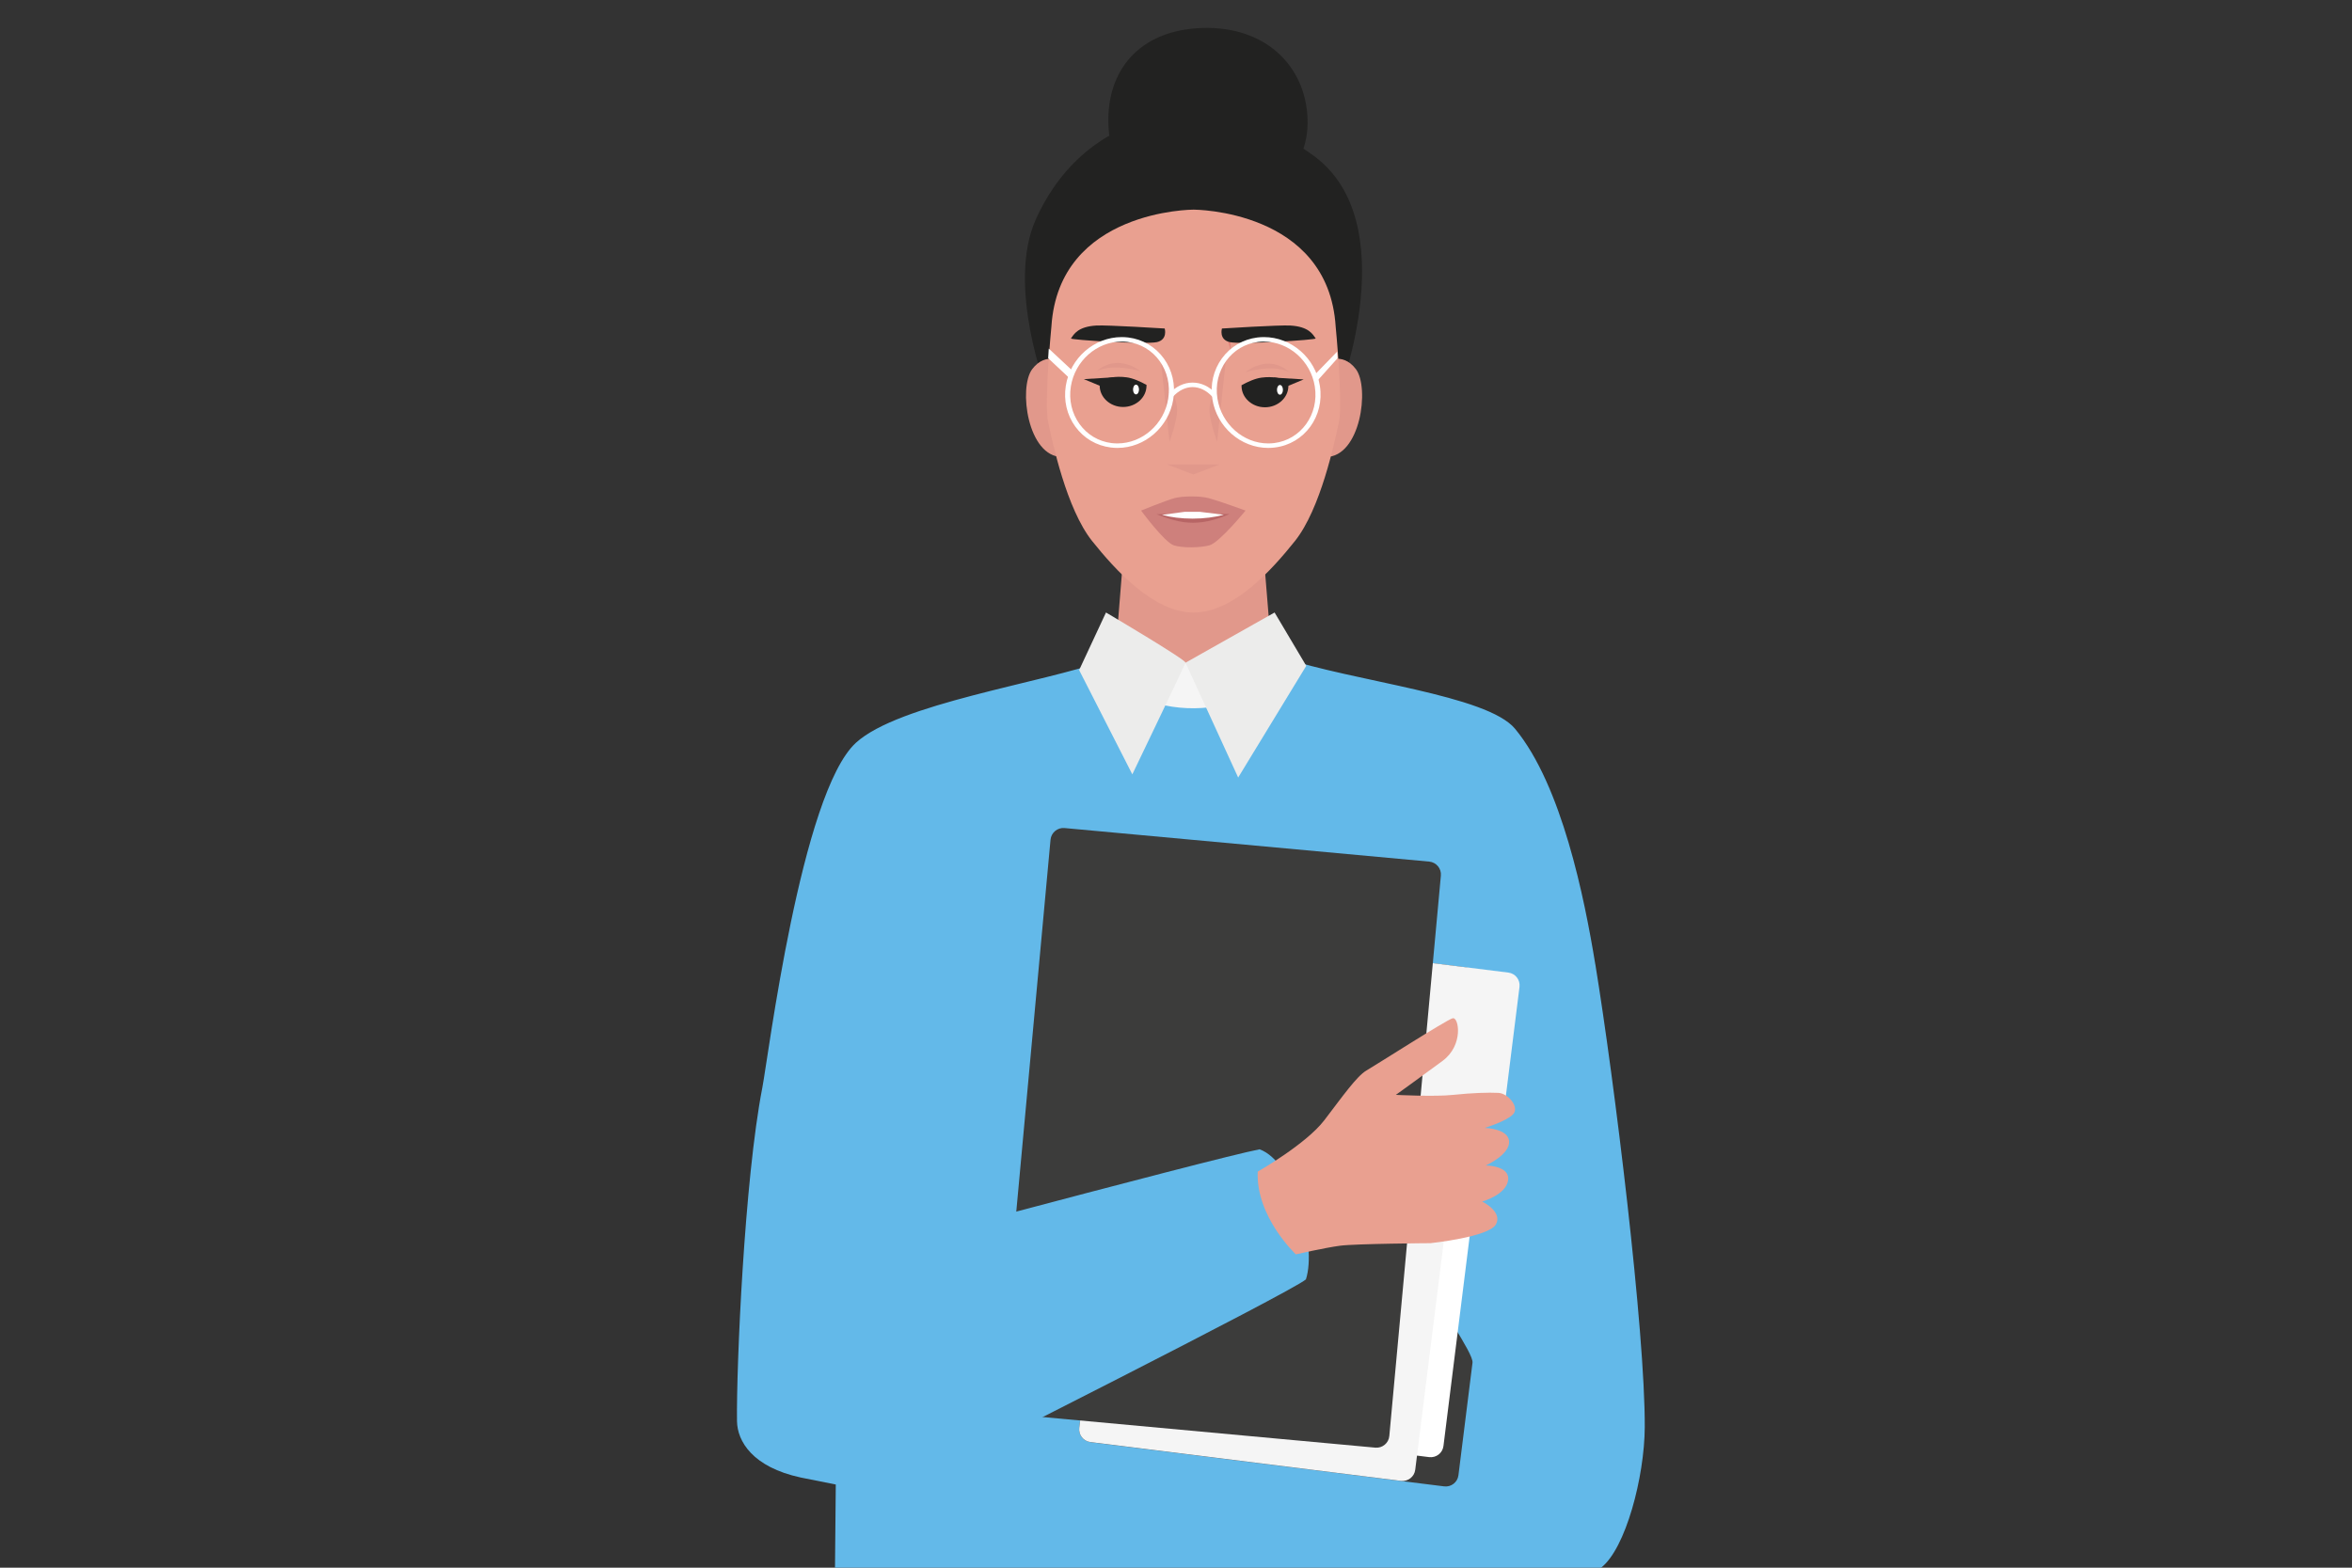 <?xml version="1.0" encoding="UTF-8"?><svg id="Layer_1" xmlns="http://www.w3.org/2000/svg" viewBox="0 0 600 400"><rect x="0" y="0" width="600" height="400" fill="#333333" stroke="none"/><defs><style>.cls-1{fill:#f5f5f5;}.cls-2{fill:#e9a090;}.cls-3{fill:#fff;}.cls-4{fill:#ececeb;}.cls-5{fill:#b76565;}.cls-6{fill:#ce807c;}.cls-7{fill:#e3847c;}.cls-8{fill:#e1988b;}.cls-9{fill:#222221;}.cls-10{fill:#63b9e9;}.cls-11{fill:#3c3c3b;}</style></defs><g><path class="cls-9" d="M333.56,30.36c.45,13.54-10.38,22.36-26.53,22.9-16.16,.54-23.82-8.06-24.27-21.6-.46-13.54,7.73-23.98,23.89-24.52,16.16-.54,26.46,9.69,26.91,23.22Z"/><path class="cls-9" d="M267.07,99.8s-10.49-26.96-2.78-43.94c13.68-30.12,47.02-33.89,71.06-15.95,22.76,16.99,6.47,59.88,6.47,59.88l-52.52-23-22.22,23Z"/><polygon class="cls-8" points="325.15 175.72 304.47 195.38 283.78 176.28 287.42 131.17 321.51 131.17 325.15 175.72"/><g><path class="cls-8" d="M271.42,92.44s-4.57-2.95-8.11,1.76c-3.54,4.72-1.18,22.4,7.66,22.4s.45-24.16,.45-24.16Z"/><path class="cls-8" d="M337.79,92.44s4.57-2.95,8.11,1.76c3.54,4.72,1.18,22.4-7.66,22.4s-.45-24.16-.45-24.16Z"/><path class="cls-2" d="M340.73,83.29c-1.91-29.8-36.22-29.8-36.22-29.8h-.07s-34.31,0-36.22,29.8c0,0-1.91,19.47-.82,24.5,1.09,5.03,4.65,22.05,11.21,30.26,5.83,7.28,15.66,18.24,25.83,18.24h.07c10.23,0,20.01-10.96,25.83-18.24,6.56-8.2,10.11-25.23,11.21-30.26,1.09-5.03-.82-24.5-.82-24.5Z"/></g><polygon class="cls-7" points="313.95 89.41 313.95 85.91 312.78 85.5 313.95 89.41"/><path class="cls-1" d="M302.43,169.09l12.1,5.06-6.05,11.82s-17.48-.41-16.87-1.43-2.24-7.74,1.22-9.58c3.46-1.83,9.6-5.87,9.6-5.87Z"/><path class="cls-10" d="M406.96,246.02c-2.76-16.85-8.53-45.62-20.45-60.05-7.17-8.68-40.91-12-59.74-18.29-3.66,17.24-40.34,17.27-44.5,.74-16.61,5.92-52.98,11.1-63.91,21.09-13.98,12.78-22.41,80.42-23.89,88.02-4.57,23.48-6.64,71.26-6.46,85.06,.07,5.15,3.97,11.75,16.25,14.4l8.95,1.79-.2,21.22h195.43c6.28-4.87,11.07-23.16,11.14-35.81,.12-24.54-7.77-88.59-12.61-118.17Z"/><g><g><path class="cls-11" d="M278.15,367.96c-1.79-.22-3.06-1.86-2.84-3.65l15.57-124.58c.22-1.79,1.86-3.06,3.65-2.84l79.22,9.9c1.79,.22,3.06,1.86,2.84,3.65,0,0-7.65,61.17-9.92,79.4-.31,2.5,9.28,15.36,8.97,17.86-1.3,10.42-3.59,28.71-3.59,28.71-.22,1.8-1.86,3.07-3.65,2.84l-90.26-11.28Z"/><path class="cls-3" d="M329.33,270.39c-1.79-.23-3.42,1.04-3.65,2.84l-11.13,89.01c-.22,1.79,1.05,3.43,2.84,3.65l47.19,5.9c1.8,.22,3.43-1.05,3.65-2.84l11.12-89.01c.22-1.79-1.05-3.43-2.84-3.65l-47.19-5.89Z"/><path class="cls-1" d="M294.54,236.88c-1.79-.22-3.43,1.05-3.65,2.84l-15.57,124.58c-.22,1.8,1.05,3.43,2.84,3.65l79.22,9.9c1.8,.22,3.43-1.05,3.65-2.84,0,0,7.64-61.17,9.92-79.39,.31-2.5,12.78-12.6,13.09-15.1,1.3-10.42,3.59-28.71,3.59-28.71,.22-1.79-1.05-3.43-2.84-3.65l-90.25-11.28Z"/></g><g id="Laptops"><path class="cls-11" d="M350.84,369.37c1.81,.17,3.42-1.16,3.58-2.98l13.15-142.97c.17-1.81-1.17-3.41-2.97-3.58l-93.03-8.56c-1.81-.17-3.41,1.17-3.58,2.98l-13.16,142.97c-.16,1.81,1.17,3.41,2.98,3.58l93.03,8.56Z"/></g></g><path class="cls-10" d="M321.32,293.25c8.81,3.15,14.72,24.3,11.82,33.19-3.84,3.3-92.39,47.9-92.39,47.9l-42.07-49.03s110.74-29.81,122.64-32.06Z"/><path class="cls-2" d="M320.85,298.94s12.31-7,16.97-13.09c4.66-6.09,8.29-11.27,10.75-12.7,2.46-1.43,20.47-12.96,22.02-13.34,1.55-.39,2.85,6.87-2.59,10.88-5.44,4.02-11.92,8.67-11.92,8.67,0,0,9.85,.51,14.64,0,4.79-.51,9.07-.64,11.53-.51,2.46,.13,5.44,3.63,3.76,5.44-1.68,1.81-7.25,3.5-7.25,3.5,0,0,6.09,.13,6.22,3.5,.13,3.37-5.96,6.09-5.96,6.09,0,0,6.22,0,5.7,3.76-.52,3.76-6.61,5.44-6.61,5.44,0,0,5.31,2.59,3.5,5.83-1.81,3.24-16.71,4.79-16.71,4.79,0,0-19.17,.13-23.06,.65-3.89,.52-11.27,2.2-11.27,2.2,0,0-10.24-9.59-9.72-21.12Z"/><path class="cls-4" d="M282.14,156.28s20.52,12.11,20.29,12.81-13.57,28.49-13.57,28.49l-13.57-26.61,6.85-14.69Z"/><polygon class="cls-4" points="302.43 169.09 315.86 198.39 333.23 169.89 325.15 156.28 302.43 169.09"/></g><g><polygon class="cls-8" points="297.73 118.5 311.11 118.5 304.42 121.07 297.73 118.5"/><g><path class="cls-6" d="M291.1,130.27s6.2-2.53,8.5-3.17c2.11-.58,6.62-.58,8.74,0,2.64,.72,9.4,3.17,9.4,3.17,0,0-6.64,8.15-9.2,8.87-2.2,.62-6.93,.73-9.1,0-2.42-.81-8.35-8.87-8.35-8.87Z"/><path class="cls-5" d="M301.87,131.15l-6.85,.05c2.92,1.14,5.87,2.18,9.31,2.18s6.65-1.05,9.31-2.22h-11.77Z"/><path class="cls-3" d="M302.22,130.59l-5.81,.78c2.22,.61,4.92,.96,7.84,.96s5.72-.37,7.96-.99l-6.18-.75h-3.8Z"/></g><g><path class="cls-8" d="M296.07,91.4s4.22,9.97,4.22,13.08-1.95,8.24-1.95,8.24l-2.27-21.33Z"/><path class="cls-8" d="M312.77,91.4s-4.22,9.97-4.22,13.08,1.95,8.24,1.95,8.24l2.27-21.33Z"/></g><g><path class="cls-9" d="M311.72,83.82s14.64-.93,17.47-.76c4.7,.29,5.71,2.24,6.44,3.3,.25,.36-19.12,1.58-21.93,.93-2.81-.65-1.98-3.47-1.98-3.47Z"/><path class="cls-9" d="M297.12,83.82s-14.64-.93-17.47-.76c-4.7,.29-5.71,2.24-6.44,3.3-.25,.36,19.12,1.58,21.93,.93,2.81-.65,1.98-3.47,1.98-3.47Z"/></g><g><g><g><path class="cls-9" d="M286.5,103.84c3.3,0,5.98-2.44,5.98-5.46,0-.06,0-.12,0-.17-1.61-.89-3.48-1.73-5.1-1.94-2.84-.37-5.05,.13-6.69,.89-.1,.39-.16,.8-.16,1.22,0,3.01,2.68,5.46,5.98,5.46Z"/><polygon class="cls-9" points="282.9 99.4 276.49 96.74 284.13 96.27 282.9 99.4"/></g><path class="cls-8" d="M290.97,94.74s-5.63-4.78-11.26,0c4.45-2.19,11.26,0,11.26,0Z"/><path class="cls-3" d="M290.56,99.39c0,.68-.34,1.24-.76,1.24s-.76-.55-.76-1.24,.34-1.24,.76-1.24,.76,.55,.76,1.24Z"/></g><g><path class="cls-9" d="M322.7,103.92c-3.3,0-5.98-2.44-5.98-5.46,0-.06,0-.12,0-.17,1.61-.89,3.48-1.73,5.1-1.94,2.84-.37,5.05,.13,6.69,.89,.1,.39,.16,.8,.16,1.22,0,3.01-2.68,5.46-5.98,5.46Z"/><polygon class="cls-9" points="326.16 99.48 332.57 96.81 324.93 96.34 326.16 99.48"/><path class="cls-8" d="M317.72,94.98s5.63-4.94,11.26,0c-4.45-2.19-11.26,0-11.26,0Z"/><path class="cls-3" d="M327.28,99.47c0,.68-.34,1.24-.76,1.24s-.76-.55-.76-1.24,.34-1.24,.76-1.24,.76,.55,.76,1.24Z"/></g></g></g><g id="glasses"><path class="cls-3" d="M285.06,114.29c-.56,0-1.13-.04-1.69-.11-3.68-.46-6.9-2.36-9.07-5.35-2.15-2.97-3-6.66-2.41-10.39,1.13-7.09,7.25-12.43,14.25-12.43,.56,0,1.13,.03,1.69,.1,3.68,.46,6.9,2.36,9.07,5.36,2.15,2.97,3,6.65,2.41,10.39-1.13,7.09-7.25,12.43-14.25,12.43Zm1.08-27.13c-6.35,0-11.92,4.92-12.96,11.44-.55,3.46,.24,6.87,2.22,9.61,1.96,2.71,4.86,4.43,8.15,4.84,.5,.06,1.01,.09,1.51,.09,6.35,0,11.93-4.92,12.96-11.44,.55-3.46-.24-6.87-2.21-9.61-1.96-2.71-4.86-4.43-8.15-4.84-.5-.06-1.01-.09-1.51-.09Z"/><path class="cls-3" d="M323.53,114.29h0c-7,0-13.12-5.34-14.25-12.43-.59-3.73,.26-7.42,2.41-10.39,2.17-2.99,5.39-4.9,9.07-5.36,.56-.07,1.13-.1,1.69-.1,7,0,13.12,5.34,14.25,12.43,1.23,7.74-3.91,14.8-11.47,15.74-.56,.07-1.13,.11-1.69,.11Zm-1.08-27.13c-.5,0-1.01,.03-1.51,.09-3.3,.41-6.19,2.13-8.15,4.84-1.98,2.74-2.77,6.15-2.22,9.61,1.04,6.52,6.61,11.44,12.96,11.44h0c.5,0,1.01-.03,1.51-.09,6.85-.85,11.5-7.33,10.37-14.44-1.04-6.52-6.61-11.44-12.96-11.44Z"/><path class="cls-3" d="M299.2,101.22l-1-.73c1.74-1.87,3.82-2.87,6.03-2.87s4.29,.99,6.03,2.87l-1,.73c-1.48-1.6-3.22-2.45-5.02-2.45s-3.54,.85-5.02,2.45Z"/></g><polygon class="cls-3" points="341.11 89.72 335.58 95.42 335.63 97.63 341.21 91.4 341.11 89.72"/><polygon class="cls-3" points="267.54 88.95 273.31 94.32 273 96.66 267.39 91.4 267.54 88.95"/></svg>